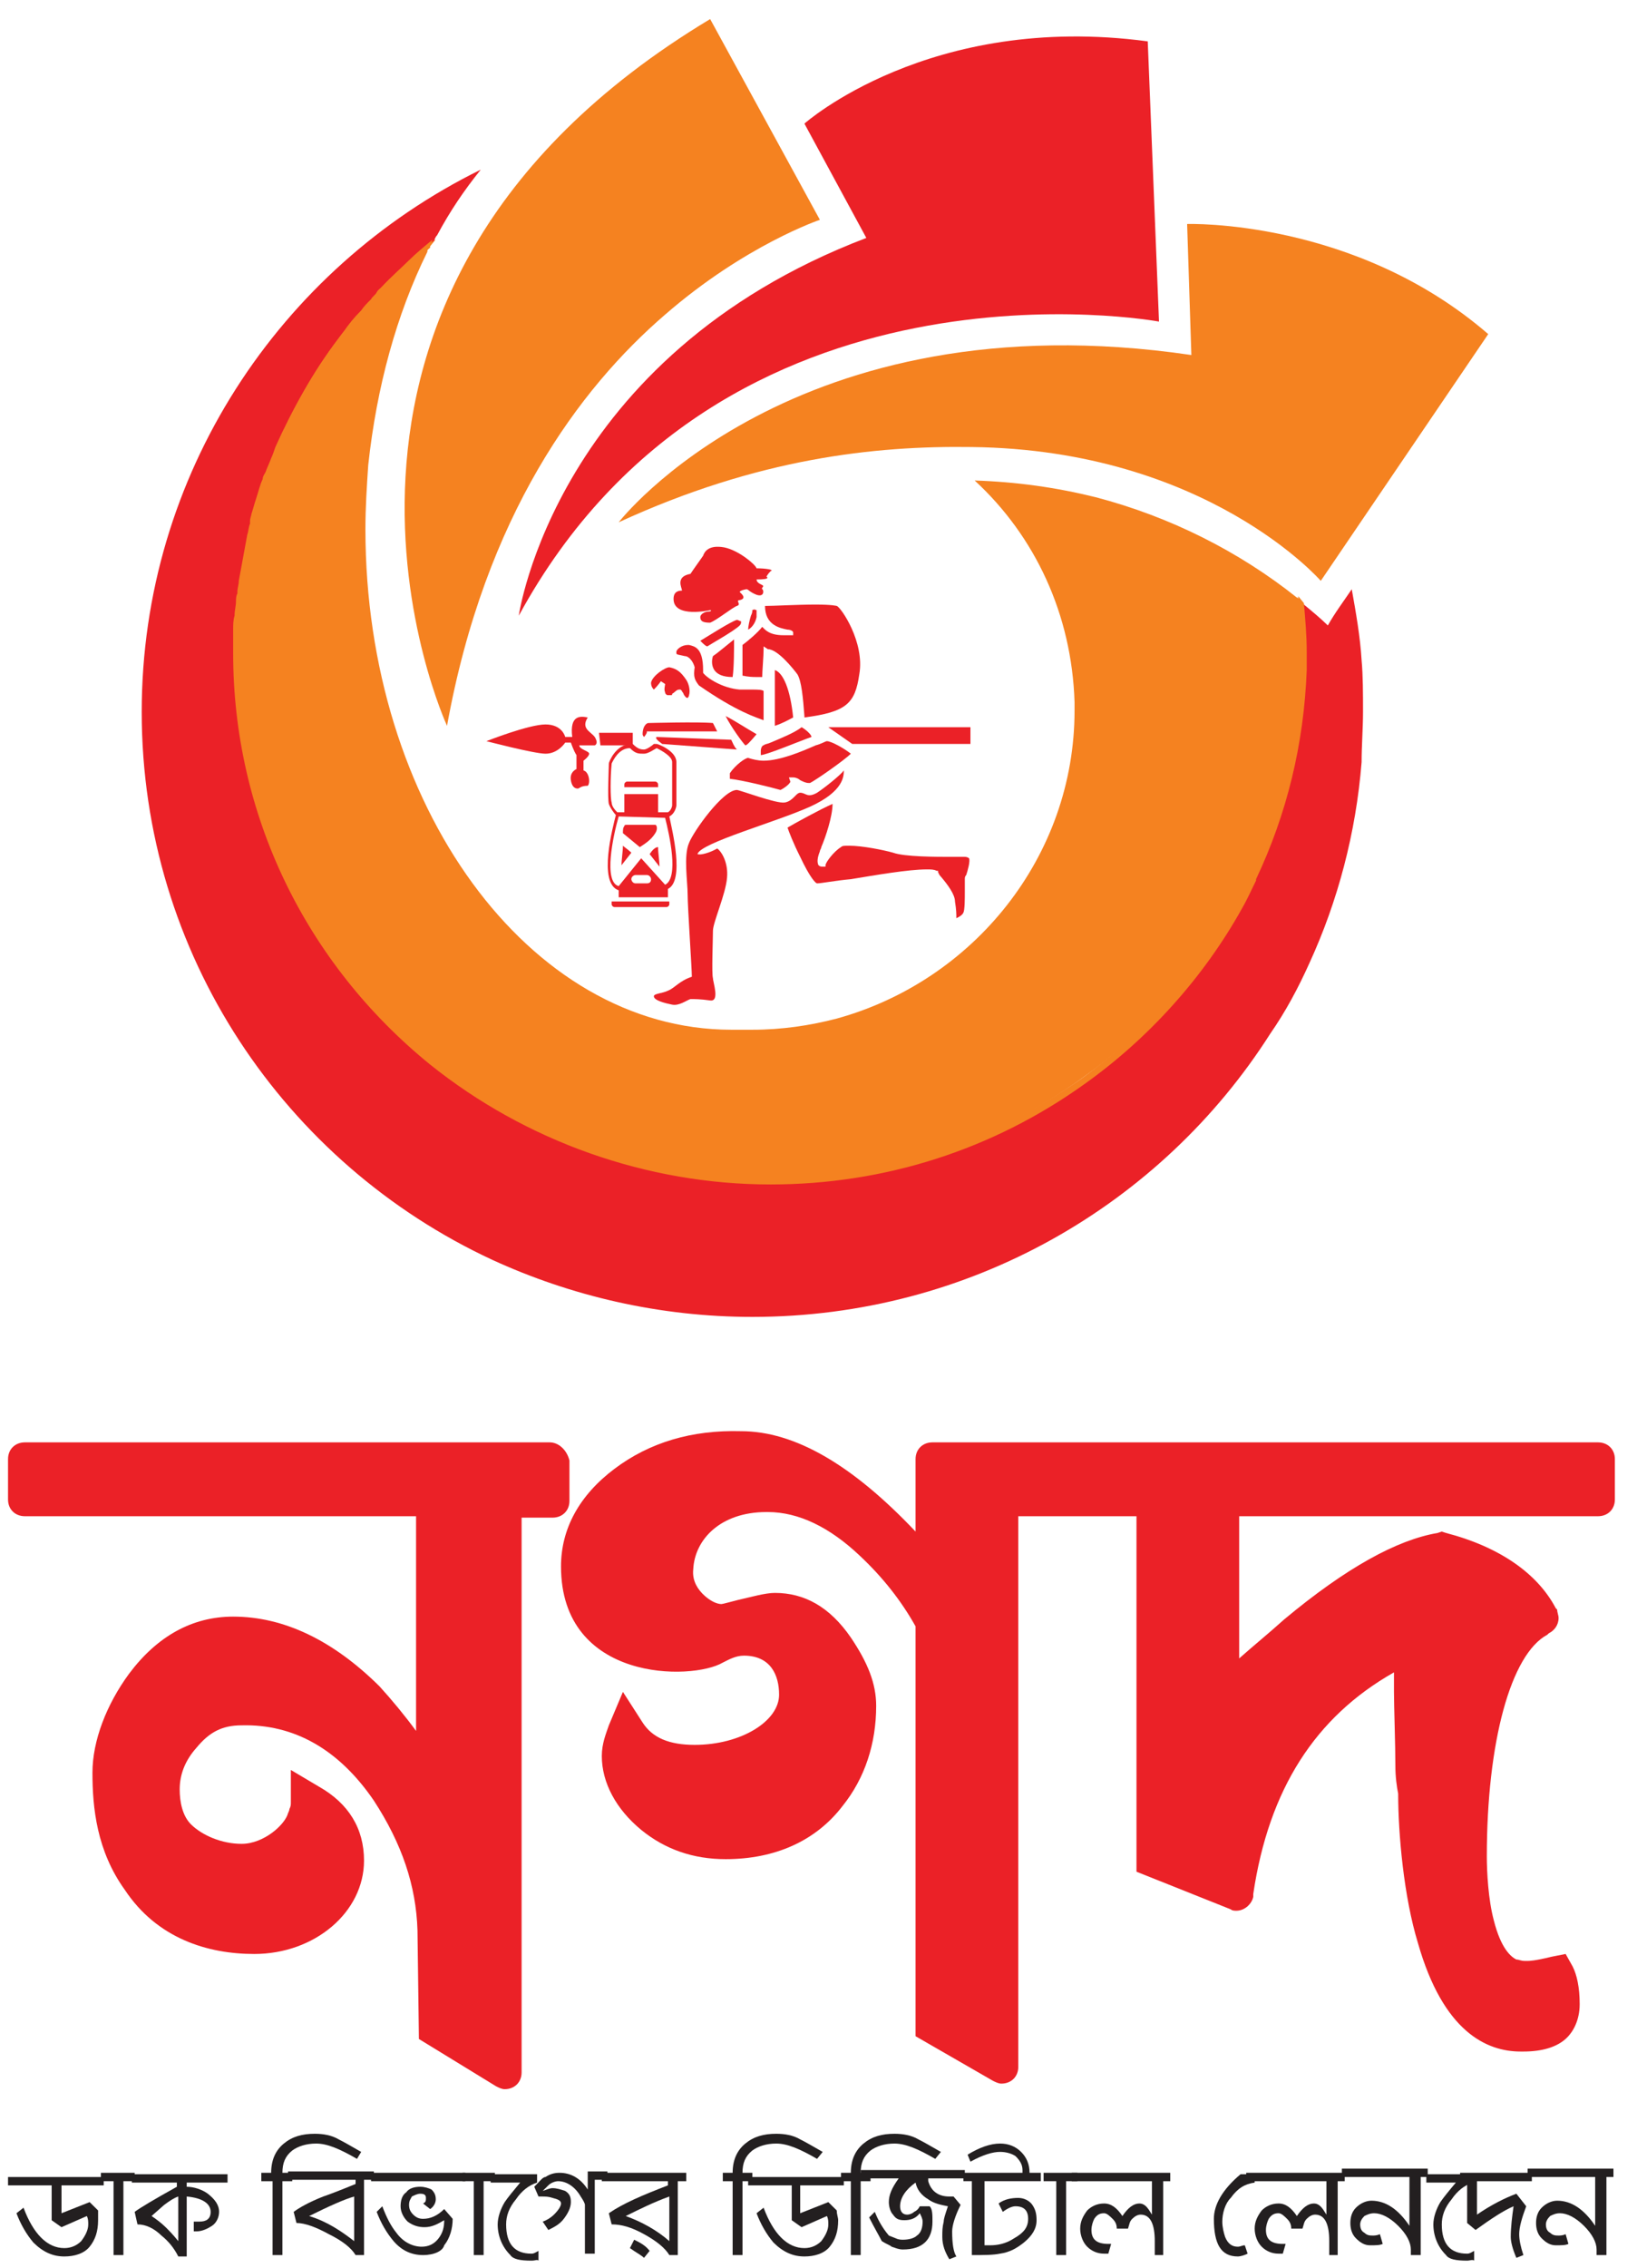<svg width="65" height="90" viewBox="0 0 65 90" fill="none" xmlns="http://www.w3.org/2000/svg">
<g clip-path="url(#clip0_2_6119)">
<path d="M2.442 86.567V87.839L3.559 87.397L3.895 87.728C3.895 87.894 3.895 88.005 3.895 88.116C3.895 88.558 3.783 88.89 3.559 89.167C3.336 89.444 2.945 89.554 2.554 89.554C2.107 89.554 1.716 89.388 1.325 89.001C1.045 88.669 0.822 88.282 0.654 87.839L0.934 87.618C1.325 88.669 1.883 89.222 2.554 89.222C2.833 89.222 3.057 89.112 3.224 88.946C3.392 88.724 3.504 88.503 3.504 88.282C3.504 88.171 3.504 88.06 3.448 87.95L2.442 88.392L2.051 88.116V86.733H0.319V86.401H4.118V86.733H2.442V86.567Z" fill="#231F20"/>
<path d="M4.9 86.567V89.499H4.509V86.567H4.007V86.234H5.347V86.567H4.9Z" fill="#231F20"/>
<path d="M7.414 86.566V86.788C7.694 86.788 8.029 86.898 8.252 87.064C8.532 87.285 8.699 87.507 8.699 87.784C8.699 88.005 8.588 88.226 8.42 88.337C8.252 88.447 8.029 88.558 7.805 88.558C7.805 88.558 7.75 88.558 7.694 88.558V88.171H7.917C8.197 88.171 8.364 88.06 8.364 87.784C8.364 87.451 8.029 87.23 7.414 87.175V89.554H7.079C6.912 89.222 6.688 88.945 6.409 88.724C6.129 88.447 5.794 88.281 5.459 88.281L5.347 87.784C5.571 87.618 6.129 87.285 7.023 86.788V86.622H5.235V86.29H9.035V86.622H7.414V86.566ZM7.079 87.175C6.912 87.23 6.744 87.341 6.52 87.507L6.018 87.949C6.185 88.06 6.409 88.226 6.576 88.392C6.688 88.503 6.856 88.669 7.079 88.945V87.175Z" fill="#231F20"/>
<path d="M14.175 85.681C13.504 85.294 13.001 85.073 12.555 85.073C12.163 85.073 11.828 85.183 11.605 85.349C11.325 85.571 11.214 85.847 11.214 86.234H11.605V86.567H11.214V89.499H10.823V86.567H10.376V86.234H10.767C10.767 85.737 10.934 85.349 11.27 85.073C11.605 84.796 11.996 84.685 12.499 84.685C12.834 84.685 13.169 84.741 13.448 84.907C13.672 85.017 13.951 85.183 14.342 85.405L14.175 85.681Z" fill="#231F20"/>
<path d="M14.454 86.567V89.499H14.119C13.951 89.222 13.616 88.945 13.057 88.669C12.554 88.392 12.107 88.226 11.772 88.226L11.661 87.784C11.884 87.618 12.275 87.396 12.834 87.175C13.001 87.12 13.448 86.954 14.119 86.677V86.511H11.437V86.179H14.845V86.511H14.454V86.567ZM14.063 87.175C13.672 87.286 13.057 87.562 12.275 87.95C13.001 88.171 13.56 88.558 14.063 88.945V87.175Z" fill="#231F20"/>
<path d="M14.733 86.234H18.477V86.567H14.733V86.234ZM16.8 89.499C16.354 89.499 15.962 89.333 15.627 88.945C15.348 88.614 15.124 88.226 14.957 87.784L15.18 87.562C15.348 88.005 15.515 88.337 15.739 88.614C16.018 89.001 16.409 89.167 16.744 89.167C17.024 89.167 17.247 89.056 17.415 88.835C17.583 88.614 17.638 88.392 17.638 88.116C17.359 88.281 17.136 88.392 16.856 88.392C16.633 88.392 16.409 88.337 16.186 88.171C16.018 88.005 15.906 87.784 15.906 87.562C15.906 87.341 15.962 87.12 16.13 87.009C16.242 86.843 16.465 86.788 16.689 86.788C16.856 86.788 17.024 86.843 17.136 86.898C17.247 87.009 17.303 87.12 17.303 87.286C17.303 87.396 17.247 87.562 17.08 87.673L16.8 87.452C16.912 87.396 16.912 87.341 16.912 87.23C16.912 87.12 16.856 87.064 16.689 87.064C16.577 87.064 16.465 87.12 16.354 87.175C16.298 87.286 16.242 87.341 16.242 87.507C16.242 87.673 16.298 87.784 16.409 87.894C16.521 88.005 16.633 88.06 16.8 88.06C17.08 88.06 17.359 87.95 17.638 87.673L17.974 88.06C17.974 88.448 17.862 88.835 17.638 89.111C17.583 89.333 17.247 89.499 16.8 89.499Z" fill="#231F20"/>
<path d="M19.203 86.567V89.499H18.812V86.567H18.365V86.234H19.65V86.567H19.203Z" fill="#231F20"/>
<path d="M21.102 89.72C20.655 89.72 20.376 89.665 20.264 89.499C19.929 89.167 19.761 88.724 19.761 88.281C19.761 88.005 19.873 87.673 20.041 87.396C20.152 87.23 20.376 86.954 20.655 86.622H19.482V86.29H21.326V86.622C20.991 86.732 20.711 86.954 20.488 87.285C20.208 87.618 20.097 87.949 20.097 88.281C20.097 89.056 20.432 89.443 21.102 89.443C21.214 89.443 21.27 89.388 21.382 89.333V89.72C21.326 89.665 21.27 89.72 21.102 89.72Z" fill="#231F20"/>
<path d="M23.616 86.567V89.443H23.225V87.507C23.225 87.452 23.169 87.341 23.058 87.175C22.834 86.788 22.499 86.567 22.164 86.567C22.052 86.567 21.884 86.622 21.773 86.732C21.717 86.788 21.661 86.843 21.549 86.954C21.717 86.898 21.828 86.843 21.94 86.843C22.108 86.843 22.276 86.898 22.443 86.954C22.611 87.064 22.667 87.175 22.667 87.396C22.667 87.618 22.555 87.839 22.387 88.06C22.22 88.282 21.996 88.392 21.773 88.503L21.549 88.171C21.717 88.116 21.884 88.005 21.996 87.894C22.164 87.728 22.276 87.562 22.276 87.452C22.276 87.341 22.164 87.286 21.94 87.23C21.773 87.175 21.661 87.175 21.493 87.175C21.438 87.175 21.382 87.175 21.382 87.175L21.214 86.788C21.438 86.567 21.549 86.4 21.661 86.4C21.828 86.29 21.996 86.234 22.22 86.234C22.667 86.234 23.058 86.456 23.337 86.898V86.179H24.119V86.511H23.616V86.567Z" fill="#231F20"/>
<path d="M26.913 86.567V89.499H26.577C26.41 89.222 26.075 88.945 25.572 88.669C25.069 88.392 24.678 88.281 24.287 88.281L24.175 87.839C24.734 87.452 25.516 87.12 26.522 86.732V86.567H23.896V86.234H27.248V86.567H26.913ZM26.577 87.175C25.963 87.396 25.404 87.673 24.846 87.95C25.46 88.171 26.075 88.503 26.577 88.945V87.175ZM25.572 89.609C25.46 89.499 25.237 89.388 25.013 89.222L25.181 88.89C25.404 89.001 25.628 89.111 25.795 89.333L25.572 89.609Z" fill="#231F20"/>
<path d="M32.443 85.681C31.773 85.294 31.27 85.073 30.823 85.073C30.432 85.073 30.097 85.183 29.873 85.349C29.594 85.571 29.482 85.847 29.482 86.234H29.873V86.567H29.482V89.499H29.091V86.567H28.7V86.234H29.091C29.091 85.737 29.259 85.349 29.594 85.073C29.929 84.796 30.32 84.685 30.823 84.685C31.158 84.685 31.494 84.741 31.773 84.907C31.996 85.017 32.276 85.183 32.667 85.405L32.443 85.681Z" fill="#231F20"/>
<path d="M31.773 86.567V87.839L32.89 87.397L33.225 87.728C33.225 87.894 33.281 88.005 33.281 88.116C33.281 88.558 33.17 88.89 32.946 89.167C32.723 89.444 32.332 89.554 31.941 89.554C31.494 89.554 31.102 89.388 30.711 89.001C30.432 88.669 30.209 88.282 30.041 87.839L30.32 87.618C30.711 88.669 31.27 89.222 31.941 89.222C32.22 89.222 32.443 89.112 32.611 88.946C32.779 88.724 32.89 88.503 32.89 88.282C32.89 88.171 32.89 88.06 32.834 87.95L31.829 88.392L31.438 88.116V86.733H29.706V86.401H33.505V86.733H31.773V86.567Z" fill="#231F20"/>
<path d="M37.136 85.681C36.466 85.294 35.963 85.073 35.516 85.073C35.125 85.073 34.79 85.183 34.566 85.349C34.287 85.571 34.175 85.847 34.175 86.234H34.566V86.567H34.175V89.499H33.784V86.567H33.393V86.234H33.784C33.784 85.737 33.952 85.349 34.287 85.073C34.622 84.796 35.013 84.685 35.516 84.685C35.851 84.685 36.187 84.741 36.466 84.907C36.689 85.017 36.969 85.183 37.36 85.405L37.136 85.681Z" fill="#231F20"/>
<path d="M36.857 86.566C36.969 86.954 37.248 87.175 37.695 87.175C37.751 87.175 37.807 87.175 37.863 87.175L38.142 87.507C37.919 87.95 37.807 88.337 37.807 88.558C37.807 89.056 37.863 89.388 37.974 89.554L37.695 89.665C37.528 89.388 37.416 89.111 37.416 88.779C37.416 88.558 37.416 88.392 37.472 88.171C37.472 88.06 37.528 87.894 37.639 87.562C37.36 87.507 37.081 87.452 36.857 87.286C36.578 87.12 36.41 86.898 36.354 86.622C35.963 86.898 35.74 87.23 35.74 87.562C35.74 87.784 35.852 87.894 36.019 87.894C36.131 87.894 36.243 87.839 36.298 87.784C36.41 87.728 36.466 87.673 36.522 87.562H36.913C37.025 87.673 37.025 87.894 37.025 88.171C37.025 88.89 36.634 89.277 35.852 89.277C35.684 89.277 35.572 89.222 35.404 89.167C35.349 89.111 35.181 89.056 35.013 88.945C34.902 88.724 34.734 88.447 34.511 88.005L34.734 87.784C34.846 88.06 35.013 88.392 35.293 88.724L35.572 88.835C35.684 88.89 35.796 88.89 35.852 88.89C36.075 88.89 36.298 88.835 36.41 88.724C36.578 88.613 36.634 88.392 36.634 88.171C36.634 88.06 36.578 87.95 36.522 87.839C36.354 88.06 36.131 88.115 35.907 88.115C35.684 88.115 35.572 88.06 35.46 87.894C35.349 87.784 35.293 87.562 35.293 87.396C35.293 87.12 35.404 86.843 35.684 86.456H34.175V86.124H38.31V86.456H36.857V86.566Z" fill="#231F20"/>
<path d="M39.092 86.566V89.111H39.315C39.595 89.111 39.93 89.056 40.265 88.835C40.656 88.613 40.824 88.392 40.824 88.06C40.824 87.728 40.656 87.562 40.321 87.562C40.209 87.562 40.042 87.618 39.818 87.784L39.651 87.451C39.874 87.285 40.153 87.23 40.433 87.23C40.656 87.23 40.88 87.341 40.991 87.507C41.103 87.673 41.159 87.839 41.159 88.115C41.159 88.447 40.991 88.724 40.656 89.001C40.377 89.222 40.097 89.388 39.706 89.443C39.427 89.499 39.092 89.499 38.589 89.499V86.566H38.254V86.234H40.6V86.124C40.6 85.902 40.489 85.736 40.321 85.57C40.153 85.46 39.93 85.404 39.706 85.404C39.427 85.404 39.036 85.515 38.533 85.792L38.421 85.515C38.868 85.239 39.315 85.073 39.706 85.073C40.042 85.073 40.321 85.183 40.544 85.404C40.768 85.626 40.88 85.902 40.88 86.234H41.327V86.566H39.092Z" fill="#231F20"/>
<path d="M42.332 86.567V89.499H41.941V86.567H41.438V86.234H42.779V86.567H42.332Z" fill="#231F20"/>
<path d="M46.187 86.567V89.499H45.852C45.852 89.443 45.852 89.333 45.852 89.222C45.852 89.111 45.852 89.001 45.852 88.945C45.852 88.281 45.684 87.894 45.293 87.894C45.181 87.894 45.07 87.95 44.958 88.06C44.846 88.171 44.846 88.281 44.79 88.448H44.343C44.343 88.281 44.288 88.171 44.176 88.06C44.064 87.95 43.952 87.839 43.841 87.839C43.673 87.839 43.561 87.894 43.45 88.06C43.394 88.171 43.338 88.337 43.338 88.503C43.338 88.89 43.561 89.056 44.008 89.056C44.064 89.056 44.12 89.056 44.12 89.056L44.008 89.443C43.952 89.443 43.897 89.443 43.841 89.443C43.561 89.443 43.338 89.333 43.17 89.167C43.003 89.001 42.891 88.724 42.891 88.448C42.891 88.171 43.003 87.95 43.17 87.728C43.338 87.562 43.561 87.452 43.841 87.452C44.12 87.452 44.343 87.618 44.567 87.95C44.79 87.618 45.014 87.452 45.237 87.452C45.461 87.452 45.573 87.618 45.74 87.894V86.567H42.556V86.234H46.467V86.567H46.187Z" fill="#231F20"/>
<path d="M48.534 88.171C48.534 88.392 48.59 88.613 48.645 88.779C48.757 89.056 48.925 89.167 49.148 89.167C49.26 89.167 49.316 89.111 49.428 89.111L49.539 89.443C49.428 89.499 49.26 89.554 49.148 89.554C48.478 89.554 48.199 89.056 48.199 88.06C48.199 87.507 48.534 86.898 49.26 86.29H49.819V86.622C49.428 86.677 49.148 86.843 48.869 87.23C48.645 87.451 48.534 87.839 48.534 88.171Z" fill="#231F20"/>
<path d="M53.115 86.567V89.499H52.78C52.78 89.443 52.78 89.333 52.78 89.222C52.78 89.111 52.78 89.001 52.78 88.945C52.78 88.281 52.612 87.894 52.221 87.894C52.109 87.894 51.998 87.95 51.886 88.06C51.774 88.171 51.774 88.281 51.718 88.448H51.271C51.271 88.281 51.215 88.171 51.104 88.06C50.992 87.95 50.88 87.839 50.769 87.839C50.601 87.839 50.489 87.894 50.377 88.06C50.322 88.171 50.266 88.337 50.266 88.503C50.266 88.89 50.489 89.056 50.936 89.056C50.992 89.056 51.048 89.056 51.048 89.056L50.936 89.443C50.88 89.443 50.824 89.443 50.769 89.443C50.489 89.443 50.266 89.333 50.098 89.167C49.931 89.001 49.819 88.724 49.819 88.448C49.819 88.171 49.931 87.95 50.098 87.728C50.266 87.562 50.489 87.452 50.769 87.452C51.048 87.452 51.271 87.618 51.495 87.95C51.718 87.618 51.942 87.452 52.165 87.452C52.389 87.452 52.5 87.618 52.668 87.894V86.567H49.483V86.234H53.394V86.567H53.115Z" fill="#231F20"/>
<path d="M56.411 86.566V89.499H56.02V89.277C56.02 89.001 55.852 88.669 55.517 88.337C55.182 88.005 54.847 87.839 54.567 87.839C54.4 87.839 54.288 87.894 54.176 87.949C54.065 88.06 54.009 88.171 54.009 88.281C54.009 88.447 54.065 88.558 54.176 88.613C54.288 88.724 54.4 88.724 54.512 88.724C54.567 88.724 54.679 88.724 54.791 88.669L54.903 89.056C54.791 89.111 54.623 89.111 54.4 89.111C54.176 89.111 54.009 89.001 53.841 88.835C53.674 88.669 53.618 88.447 53.618 88.226C53.618 88.005 53.674 87.784 53.841 87.618C54.009 87.451 54.232 87.341 54.456 87.341C55.014 87.341 55.517 87.673 55.964 88.337V86.4H53.282V86.068H56.691V86.4H56.411V86.566Z" fill="#231F20"/>
<path d="M58.255 89.72C57.808 89.72 57.528 89.665 57.417 89.499C57.081 89.167 56.914 88.724 56.914 88.281C56.914 88.005 57.026 87.673 57.193 87.396C57.305 87.23 57.528 86.954 57.808 86.622H56.635V86.29H58.478V86.622C58.143 86.732 57.864 86.954 57.64 87.285C57.361 87.618 57.249 87.949 57.249 88.281C57.249 89.056 57.584 89.443 58.255 89.443C58.366 89.443 58.422 89.388 58.534 89.333V89.72C58.478 89.665 58.366 89.72 58.255 89.72Z" fill="#231F20"/>
<path d="M58.646 86.567V87.894C59.205 87.507 59.763 87.23 60.21 87.064L60.601 87.562C60.434 88.005 60.322 88.392 60.322 88.669C60.322 88.89 60.378 89.167 60.489 89.499L60.21 89.609C60.043 89.222 59.987 88.945 59.987 88.779C59.987 88.392 60.043 87.95 60.099 87.562C59.707 87.728 59.205 88.06 58.59 88.503L58.255 88.226V86.567H57.975V86.234H60.825V86.567H58.646Z" fill="#231F20"/>
<path d="M63.786 86.566V89.499H63.395V89.277C63.395 89.001 63.227 88.669 62.892 88.337C62.557 88.005 62.222 87.839 61.942 87.839C61.775 87.839 61.663 87.894 61.551 87.949C61.439 88.06 61.383 88.171 61.383 88.281C61.383 88.447 61.439 88.558 61.551 88.613C61.663 88.724 61.775 88.724 61.886 88.724C61.942 88.724 62.054 88.724 62.166 88.669L62.277 89.056C62.166 89.111 61.998 89.111 61.775 89.111C61.551 89.111 61.383 89.001 61.216 88.835C61.048 88.669 60.992 88.447 60.992 88.226C60.992 88.005 61.048 87.784 61.216 87.618C61.383 87.451 61.607 87.341 61.831 87.341C62.389 87.341 62.892 87.673 63.339 88.337V86.4H60.657V86.068H64.065V86.4H63.786V86.566Z" fill="#231F20"/>
<path d="M21.828 57.244H0.99C0.598 57.244 0.319 57.521 0.319 57.908V59.513C0.319 59.9 0.598 60.176 0.99 60.176H16.521V68.697C16.074 68.088 15.571 67.479 15.068 66.926C13.225 65.1 11.269 64.16 9.258 64.16C7.638 64.16 6.241 64.934 5.124 66.428C4.23 67.645 3.671 69.084 3.671 70.356C3.671 71.739 3.839 73.454 4.956 75.004C6.241 76.94 8.252 77.549 10.096 77.549C12.498 77.549 14.454 75.889 14.454 73.842C14.454 72.569 13.839 71.573 12.666 70.909L11.549 70.246V71.518C11.549 71.629 11.549 71.684 11.493 71.795C11.493 71.85 11.437 71.961 11.437 71.961C11.325 72.403 10.487 73.178 9.593 73.178C8.811 73.178 8.029 72.846 7.582 72.403C7.247 72.071 7.135 71.518 7.135 71.02C7.135 70.412 7.359 69.858 7.805 69.36C8.308 68.752 8.811 68.475 9.593 68.475C11.66 68.42 13.448 69.416 14.845 71.463C15.962 73.178 16.521 74.838 16.577 76.608L16.633 80.923L19.706 82.805C19.817 82.86 19.929 82.915 20.041 82.915C20.432 82.915 20.711 82.638 20.711 82.251V60.232H21.94C22.331 60.232 22.611 59.955 22.611 59.568V57.963C22.499 57.521 22.164 57.244 21.828 57.244Z" fill="#EB2127"/>
<path d="M63.451 57.244H44.902H42.388H37.025C36.634 57.244 36.354 57.521 36.354 57.908V60.785C33.84 58.129 31.55 56.801 29.427 56.801C27.471 56.746 25.795 57.244 24.398 58.295C23.002 59.346 22.276 60.674 22.276 62.168C22.276 66.76 27.471 66.705 28.7 65.985C28.924 65.875 29.203 65.709 29.538 65.709C30.6 65.709 30.935 66.483 30.935 67.258C30.935 68.309 29.427 69.25 27.583 69.25C26.577 69.25 25.907 68.973 25.516 68.364L24.734 67.147L24.175 68.475C24.063 68.807 23.896 69.194 23.896 69.692C23.896 70.743 24.454 71.795 25.46 72.624C26.41 73.399 27.527 73.786 28.812 73.786C30.767 73.786 32.388 73.067 33.449 71.684C34.343 70.577 34.79 69.194 34.79 67.701C34.79 66.815 34.455 65.985 33.784 64.99C32.946 63.772 31.941 63.219 30.767 63.219C30.376 63.219 29.818 63.385 29.315 63.496C29.091 63.551 28.7 63.662 28.645 63.662C28.477 63.662 28.198 63.551 27.918 63.275C27.751 63.108 27.471 62.776 27.527 62.279C27.583 61.117 28.589 60.01 30.432 60.01H30.488C31.717 60.01 32.946 60.619 34.12 61.725C35.069 62.611 35.796 63.551 36.354 64.547V80.813L39.427 82.583C39.539 82.638 39.651 82.694 39.762 82.694C40.153 82.694 40.433 82.417 40.433 82.03V60.176H42.332H44.846H45.126V74.284L48.869 75.778C48.925 75.833 49.036 75.833 49.092 75.833C49.428 75.833 49.707 75.557 49.763 75.28V75.169C50.377 71.02 52.221 68.143 55.35 66.373C55.35 66.594 55.35 66.871 55.35 67.147C55.35 67.701 55.406 69.25 55.406 70.079C55.406 70.522 55.461 70.909 55.517 71.186C55.517 72.79 55.741 75.28 56.299 77.106C57.305 80.647 59.037 81.421 60.378 81.421C60.434 81.421 60.434 81.421 60.49 81.421C61.216 81.421 61.83 81.255 62.221 80.868C62.445 80.647 62.724 80.204 62.724 79.54C62.724 78.876 62.613 78.378 62.445 78.046L62.166 77.548L61.607 77.659C60.937 77.825 60.713 77.825 60.657 77.825H60.545C60.378 77.825 60.322 77.77 60.21 77.77C59.987 77.659 59.596 77.327 59.316 76.221C59.093 75.391 59.037 74.284 59.037 73.676C59.037 69.139 59.987 65.653 61.439 64.879L61.495 64.824C61.719 64.713 61.886 64.492 61.886 64.215C61.886 64.104 61.83 63.994 61.83 63.883L61.775 63.828C61.048 62.445 59.54 61.393 57.417 60.84L57.249 60.785L57.082 60.84C55.461 61.117 53.45 62.223 50.992 64.27C50.377 64.824 49.763 65.322 49.204 65.819V60.176H63.451C63.842 60.176 64.121 59.9 64.121 59.512V57.908C64.121 57.521 63.842 57.244 63.451 57.244Z" fill="#EB2127"/>
<path d="M54.121 28.253C54.121 28.917 54.065 29.581 54.065 30.245C53.841 33.067 53.115 35.778 51.998 38.212C51.551 39.208 51.048 40.148 50.433 41.033C46.131 47.783 38.533 52.265 29.874 52.265C26.186 52.265 22.667 51.435 19.538 49.996C11.325 46.179 5.627 37.88 5.627 28.253C5.627 18.848 11.102 10.66 19.091 6.732C18.421 7.562 17.862 8.392 17.359 9.332C17.303 9.387 17.247 9.498 17.247 9.553C16.912 9.83 16.633 10.107 16.298 10.383C15.906 10.715 15.571 11.102 15.236 11.434C15.18 11.49 15.069 11.6 15.013 11.711C14.957 11.822 14.845 11.877 14.789 11.988C14.677 12.154 14.51 12.264 14.398 12.43C14.175 12.707 13.895 13.039 13.672 13.316C12.666 14.643 11.828 16.082 11.158 17.576C11.102 17.742 11.046 17.852 10.99 18.018C10.934 18.184 10.822 18.35 10.767 18.571C10.711 18.682 10.711 18.737 10.655 18.848C10.543 19.125 10.487 19.401 10.376 19.678C10.32 19.844 10.264 20.065 10.208 20.231C10.152 20.342 10.152 20.453 10.152 20.508C10.096 20.674 10.04 20.895 9.984 21.061C9.817 21.67 9.705 22.278 9.649 22.887C9.649 23.053 9.593 23.219 9.593 23.385C9.593 23.495 9.537 23.606 9.537 23.772C9.537 23.938 9.482 24.159 9.482 24.325V24.381C9.482 24.547 9.482 24.768 9.426 24.934C9.426 25.266 9.426 25.542 9.426 25.874C9.426 32.403 12.443 38.267 17.192 42.14C20.823 45.128 25.516 46.898 30.6 46.898C35.237 46.898 39.483 45.404 43.003 42.915C45.573 41.089 47.696 38.71 49.204 35.999C49.428 35.667 49.595 35.28 49.763 34.892C49.763 34.892 49.763 34.892 49.763 34.837C50.992 32.292 51.662 29.526 51.774 26.594C51.774 26.372 51.774 26.151 51.774 25.93C51.774 25.266 51.718 24.547 51.662 23.883C51.718 23.938 51.718 23.938 51.774 23.993C52.109 24.27 52.444 24.547 52.724 24.823C53.003 24.325 53.338 23.883 53.674 23.385C53.841 24.325 54.009 25.266 54.065 26.206C54.121 26.815 54.121 27.534 54.121 28.253Z" fill="#EB2127"/>
<path d="M51.718 25.819C51.718 26.041 51.718 26.262 51.718 26.483C51.718 30.743 49.93 34.339 49.707 34.727C49.707 34.727 49.707 34.727 49.707 34.782C49.539 35.169 49.316 35.501 49.148 35.889C47.64 38.655 45.517 40.978 42.947 42.804C39.483 45.294 35.181 46.788 30.544 46.788C25.46 46.788 20.767 45.017 17.136 42.03C12.387 38.157 9.37 32.348 9.37 25.764C9.37 25.432 9.37 25.155 9.37 24.823C9.37 24.657 9.37 24.436 9.426 24.27V24.215C9.426 24.049 9.482 23.828 9.482 23.662C9.482 23.551 9.482 23.44 9.537 23.274C9.537 23.108 9.593 22.942 9.593 22.776C9.705 22.168 9.817 21.559 9.929 20.951C9.984 20.785 10.04 20.563 10.096 20.397C10.096 20.287 10.152 20.176 10.152 20.121C10.208 19.955 10.264 19.733 10.32 19.567C10.431 19.291 10.487 19.014 10.599 18.738C10.655 18.627 10.655 18.572 10.711 18.461C10.767 18.295 10.822 18.074 10.934 17.908C10.99 17.742 11.046 17.631 11.102 17.465C11.772 15.916 12.61 14.478 13.616 13.205C13.839 12.873 14.063 12.597 14.342 12.32C14.454 12.154 14.566 12.043 14.733 11.877C14.789 11.767 14.901 11.711 14.957 11.601C15.013 11.49 15.124 11.435 15.18 11.379C15.515 10.992 15.906 10.66 16.242 10.328C16.521 10.052 16.856 9.775 17.192 9.498C17.136 9.554 17.136 9.664 17.08 9.72C17.024 9.83 16.968 9.886 16.968 9.996C15.739 12.486 14.957 15.363 14.621 18.461C14.566 19.291 14.51 20.121 14.51 21.006C14.51 31.96 20.991 40.868 29.036 40.868C29.091 40.868 29.091 40.868 29.147 40.868C29.371 40.868 29.65 40.868 29.874 40.868C31.047 40.868 32.164 40.702 33.226 40.425C38.645 38.931 42.667 34.007 42.667 28.198C42.667 28.088 42.667 27.977 42.667 27.866C42.556 24.381 41.103 21.283 38.701 19.07C40.377 19.125 41.941 19.346 43.505 19.733C46.467 20.508 49.204 21.891 51.495 23.717C51.551 23.717 51.551 23.772 51.606 23.828C51.718 24.491 51.718 25.155 51.718 25.819Z" fill="#F58220"/>
<path d="M46.02 12.763C46.02 12.763 28.7 9.554 20.599 24.436C20.599 24.436 22.052 14.146 34.399 9.443L31.941 4.906C31.941 4.906 36.913 0.48 45.573 1.642L46.02 12.763Z" fill="#EB2127"/>
<path d="M24.566 20.729C24.566 20.729 31.494 11.767 47.305 14.09L47.137 8.89C47.137 8.89 53.785 8.668 59.093 13.26L52.444 23.053C52.444 23.053 47.919 17.852 38.589 17.742C34.734 17.686 30.097 18.184 24.566 20.729Z" fill="#F58220"/>
<path d="M17.75 28.807C17.75 28.807 9.873 11.767 28.198 0.757L32.555 8.724C32.555 8.724 29.594 9.72 26.41 12.486C23.002 15.418 19.259 20.453 17.75 28.807Z" fill="#F58220"/>
<path d="M51.774 23.938C51.83 24.602 51.886 25.211 51.886 25.875C51.886 26.096 51.886 26.317 51.886 26.538V26.594C51.774 29.526 51.104 32.292 49.874 34.893C49.874 34.893 49.874 34.893 49.874 34.948C49.707 35.28 49.539 35.667 49.316 36.054C47.807 38.765 45.629 41.2 43.059 43.026C39.427 45.626 35.125 47.009 30.6 47.009C25.683 47.009 20.879 45.294 17.08 42.251C12.107 38.212 9.258 32.292 9.258 25.93C9.258 25.653 9.258 25.377 9.258 24.989C9.258 24.823 9.258 24.602 9.314 24.436C9.314 24.215 9.37 24.049 9.37 23.883C9.37 23.772 9.37 23.662 9.426 23.551V23.496C9.426 23.33 9.482 23.219 9.482 23.053C9.593 22.444 9.705 21.836 9.817 21.227C9.873 21.061 9.873 20.895 9.928 20.785V20.674C9.928 20.563 9.984 20.453 9.984 20.397C10.04 20.231 10.096 20.01 10.152 19.844C10.264 19.512 10.32 19.236 10.431 19.014C10.431 18.904 10.487 18.848 10.543 18.738C10.599 18.572 10.711 18.35 10.767 18.184C10.822 18.074 10.878 17.908 10.934 17.742C11.604 16.248 12.443 14.754 13.448 13.426C13.672 13.094 13.951 12.818 14.175 12.541C14.286 12.431 14.398 12.265 14.566 12.099C14.621 12.043 14.733 11.933 14.789 11.822C14.845 11.767 14.957 11.656 15.012 11.545C15.348 11.158 15.739 10.826 16.13 10.494C16.409 10.217 16.744 9.941 17.08 9.664L17.303 9.498L17.08 9.775V9.83C16.8 10.052 16.577 10.273 16.353 10.494C15.962 10.826 15.627 11.213 15.292 11.545C15.18 11.656 15.124 11.711 15.068 11.767C14.957 11.877 14.901 11.933 14.845 12.043C14.677 12.209 14.566 12.32 14.454 12.486C14.23 12.762 14.007 13.039 13.727 13.371C12.722 14.699 11.884 16.137 11.213 17.631C11.158 17.797 11.102 17.963 11.046 18.074C10.99 18.24 10.934 18.406 10.822 18.627C10.767 18.738 10.767 18.793 10.711 18.904C10.599 19.18 10.543 19.457 10.431 19.733C10.375 19.899 10.32 20.121 10.264 20.287C10.208 20.397 10.208 20.508 10.208 20.563V20.674C10.152 20.84 10.152 20.951 10.096 21.117C9.928 21.725 9.817 22.334 9.761 22.942C9.761 23.108 9.705 23.219 9.705 23.385V23.44C9.705 23.551 9.705 23.662 9.649 23.772C9.649 23.938 9.593 24.104 9.593 24.326H9.482H9.593C9.593 24.326 9.593 24.326 9.593 24.381C9.593 24.547 9.593 24.768 9.537 24.934C9.537 25.266 9.537 25.598 9.537 25.875C9.537 32.182 12.331 38.046 17.247 42.03C20.99 45.072 25.739 46.732 30.6 46.732C35.069 46.732 39.315 45.349 42.947 42.804C45.461 40.978 47.584 38.599 49.092 35.889C49.316 35.501 49.483 35.169 49.651 34.782V34.727C50.88 32.126 51.55 29.36 51.662 26.483V26.428C51.662 26.207 51.662 25.985 51.662 25.764C51.662 25.1 51.606 24.436 51.55 23.772V23.662L51.774 23.938Z" fill="#F58220"/>
<path d="M24.734 33.067L25.404 33.62C25.572 33.51 25.851 33.344 26.019 33.067C26.13 32.901 26.075 32.735 26.019 32.735H24.901C24.845 32.735 24.79 32.735 24.79 32.79C24.734 32.846 24.734 32.956 24.734 33.067Z" fill="#EB2127"/>
<path d="M25.795 33.897L26.186 34.395C26.186 34.173 26.13 33.841 26.13 33.62C26.019 33.62 25.907 33.731 25.795 33.897Z" fill="#EB2127"/>
<path d="M24.734 33.565C24.734 33.786 24.678 34.118 24.678 34.34L25.069 33.842C24.957 33.731 24.79 33.62 24.734 33.565Z" fill="#EB2127"/>
<path d="M29.259 24.602C29.203 24.602 29.203 24.602 29.259 24.602C29.035 24.657 28.086 25.266 27.806 25.432C27.806 25.432 27.806 25.432 27.862 25.487C27.918 25.543 28.03 25.653 28.086 25.653C28.253 25.543 29.147 25.045 29.371 24.823C29.427 24.768 29.427 24.713 29.427 24.657C29.371 24.657 29.315 24.602 29.259 24.602Z" fill="#EB2127"/>
<path d="M29.873 24.215C29.873 24.27 29.873 24.325 29.817 24.436C29.762 24.602 29.706 24.879 29.706 24.989C29.817 24.934 29.985 24.768 30.041 24.491C30.041 24.381 30.041 24.27 30.041 24.215C29.985 24.215 29.985 24.159 29.873 24.215C29.929 24.159 29.873 24.215 29.873 24.215Z" fill="#EB2127"/>
<path d="M30.488 25.764C30.879 25.764 31.494 26.538 31.661 26.76C31.829 27.036 31.885 27.7 31.941 28.42V28.475C33.617 28.254 33.952 27.922 34.12 26.76C34.343 25.487 33.393 24.104 33.226 24.049C33.226 24.049 33.058 23.994 32.388 23.994C31.661 23.994 30.712 24.049 30.376 24.049C30.376 24.823 30.991 24.934 31.27 24.989C31.382 24.989 31.494 25.045 31.494 25.1V25.211H31.382C31.27 25.211 31.214 25.211 31.103 25.211C30.544 25.211 30.376 24.989 30.265 24.879C30.097 25.1 29.706 25.432 29.482 25.598C29.482 25.819 29.482 26.538 29.482 26.815C29.538 26.815 29.65 26.87 30.041 26.87C30.153 26.87 30.209 26.87 30.265 26.87C30.265 26.649 30.32 26.041 30.32 25.764V25.653L30.488 25.764Z" fill="#EB2127"/>
<path d="M28.309 26.04C28.253 26.206 28.253 26.428 28.365 26.594C28.477 26.76 28.7 26.87 29.091 26.87C29.147 26.483 29.147 25.764 29.147 25.377C28.868 25.598 28.477 25.93 28.309 26.04Z" fill="#EB2127"/>
<path d="M27.751 27.202C29.259 28.253 30.041 28.475 30.32 28.585V27.424C30.265 27.368 30.041 27.368 29.874 27.368C29.706 27.368 29.538 27.368 29.371 27.368C28.7 27.313 28.086 26.926 27.918 26.704V26.649V26.594C27.918 25.708 27.583 25.653 27.36 25.598H27.304C27.08 25.598 26.857 25.764 26.857 25.874C26.857 25.93 26.857 25.93 26.857 25.93C26.857 25.985 26.968 25.985 27.192 26.04C27.36 26.04 27.527 26.262 27.583 26.483C27.527 26.87 27.583 26.981 27.751 27.202Z" fill="#EB2127"/>
<path d="M26.968 27.368C26.968 27.368 27.024 27.368 26.968 27.368H27.024L27.08 27.424C27.08 27.479 27.136 27.479 27.136 27.534C27.192 27.645 27.248 27.7 27.303 27.7C27.303 27.7 27.359 27.645 27.359 27.59C27.415 27.424 27.359 27.147 27.248 26.981C27.024 26.649 26.857 26.538 26.577 26.483C26.41 26.483 25.907 26.815 25.851 27.092C25.851 27.147 25.851 27.258 25.963 27.368C26.13 27.202 26.242 27.036 26.242 27.036L26.41 27.147C26.41 27.202 26.354 27.368 26.41 27.479C26.41 27.534 26.465 27.59 26.521 27.59C26.577 27.59 26.577 27.59 26.633 27.59C26.689 27.59 26.689 27.59 26.689 27.534C26.801 27.479 26.857 27.368 26.968 27.368Z" fill="#EB2127"/>
<path d="M30.767 26.594V28.807C31.103 28.696 31.382 28.53 31.494 28.475C31.382 27.368 31.103 26.704 30.767 26.594Z" fill="#EB2127"/>
<path d="M28.812 28.419C29.035 28.862 29.482 29.471 29.594 29.581C29.65 29.581 29.762 29.471 30.041 29.139C29.65 28.917 29.147 28.585 28.812 28.419Z" fill="#EB2127"/>
<path d="M31.829 28.862C31.55 29.083 30.991 29.305 30.6 29.471C30.488 29.526 30.376 29.526 30.32 29.581C30.265 29.581 30.209 29.692 30.209 29.802C30.209 29.858 30.209 29.913 30.209 29.968C30.432 29.968 31.885 29.36 32.22 29.249C32.22 29.139 31.941 28.917 31.829 28.862Z" fill="#EB2127"/>
<path d="M37.919 35.778C37.974 36.11 37.974 36.276 37.974 36.442C38.086 36.386 38.198 36.331 38.254 36.22C38.31 36.11 38.31 35.667 38.31 35.391C38.31 35.114 38.31 35.003 38.31 34.893C38.31 34.837 38.31 34.782 38.366 34.727C38.421 34.561 38.533 34.173 38.477 34.063C38.477 34.063 38.421 34.007 38.31 34.007C38.142 34.007 37.974 34.007 37.751 34.007C37.192 34.007 35.907 34.007 35.46 33.841C35.069 33.731 34.231 33.565 33.728 33.565C33.505 33.565 33.449 33.565 33.393 33.62C33.114 33.786 32.779 34.229 32.779 34.339V34.395H32.723H32.667C32.611 34.395 32.555 34.395 32.499 34.339C32.444 34.229 32.444 34.063 32.555 33.786C32.555 33.731 32.611 33.675 32.611 33.62C32.779 33.233 33.058 32.403 33.058 31.905C32.555 32.126 31.55 32.68 31.27 32.846C31.326 33.011 31.494 33.454 31.773 34.007C32.164 34.837 32.388 35.059 32.444 35.059C32.611 35.059 33.17 34.948 33.784 34.893C34.79 34.727 36.075 34.505 36.801 34.505C36.969 34.505 37.081 34.505 37.192 34.561H37.248V34.616L37.304 34.727C37.639 35.114 37.919 35.501 37.919 35.778Z" fill="#EB2127"/>
<path d="M25.739 28.696C25.683 28.696 25.516 28.807 25.516 29.139C25.516 29.194 25.572 29.249 25.572 29.249C25.572 29.249 25.628 29.194 25.683 29.083V29.028H25.739H28.477C28.421 28.917 28.365 28.807 28.309 28.696C27.75 28.641 25.739 28.696 25.739 28.696Z" fill="#EB2127"/>
<path d="M28.197 24.215C28.197 24.215 26.745 24.547 26.745 23.772C26.745 23.496 26.912 23.44 27.08 23.44C27.08 23.33 26.801 22.887 27.415 22.776C27.639 22.445 27.806 22.223 27.918 22.057C27.974 21.891 28.142 21.615 28.756 21.725C29.315 21.836 29.985 22.389 30.041 22.555C30.376 22.555 30.767 22.61 30.6 22.666C30.488 22.776 30.432 22.887 30.432 22.887C30.432 22.887 30.655 22.998 30.041 22.998C30.041 23.108 30.153 23.164 30.265 23.219C30.376 23.274 30.209 23.33 30.265 23.385C30.32 23.385 30.376 23.717 30.041 23.606C29.762 23.496 29.706 23.385 29.65 23.385C29.594 23.385 29.371 23.44 29.371 23.496C29.426 23.551 29.706 23.772 29.315 23.828C29.259 23.883 29.426 23.994 29.259 24.049C29.091 24.104 28.477 24.602 28.197 24.713C27.918 24.713 27.806 24.657 27.806 24.491C27.806 24.381 27.974 24.27 28.142 24.27C28.253 24.27 28.253 24.215 28.197 24.215Z" fill="#EB2127"/>
<path d="M25.125 29.581H23.84L23.784 29.084H25.125V29.581Z" fill="#EB2127"/>
<path d="M33.84 29.526H38.533V28.862H32.89L33.84 29.526Z" fill="#EB2127"/>
<path d="M28.98 30.909C29.482 30.964 30.6 31.241 30.991 31.352C31.214 31.241 31.382 31.075 31.382 31.02L31.326 30.854H31.494C31.605 30.854 31.717 30.909 31.773 30.964C31.885 31.02 31.997 31.075 32.108 31.075C32.164 31.075 32.164 31.075 32.164 31.075C32.388 30.964 33.505 30.19 33.784 29.913C33.505 29.692 33.002 29.415 32.834 29.415C32.779 29.415 32.611 29.526 32.388 29.581C31.885 29.803 30.991 30.19 30.32 30.19C30.097 30.19 29.873 30.134 29.706 30.079C29.594 30.079 29.203 30.356 28.98 30.688C28.98 30.798 28.98 30.909 28.98 30.909Z" fill="#EB2127"/>
<path d="M29.259 31.352C29.371 31.352 30.823 31.905 31.159 31.85C31.494 31.794 31.605 31.462 31.773 31.462C31.997 31.462 32.052 31.684 32.444 31.462C32.779 31.241 33.393 30.743 33.505 30.577C33.505 30.798 33.505 31.407 32.164 32.016C30.823 32.624 27.806 33.454 27.695 33.897C27.806 33.952 28.198 33.841 28.477 33.675C28.645 33.786 28.924 34.229 28.868 34.837C28.812 35.501 28.309 36.608 28.309 36.94C28.309 37.272 28.253 38.655 28.309 38.821C28.309 38.987 28.589 39.761 28.198 39.706C27.806 39.651 27.583 39.651 27.415 39.651C27.248 39.706 26.968 39.927 26.689 39.872C26.41 39.816 25.963 39.706 25.963 39.54C25.963 39.429 26.298 39.429 26.521 39.319C26.801 39.208 26.968 38.931 27.471 38.765C27.471 38.433 27.304 35.999 27.304 35.501C27.304 35.003 27.136 33.952 27.36 33.454C27.527 33.011 28.7 31.352 29.259 31.352Z" fill="#EB2127"/>
<path d="M29.035 29.36C29.091 29.471 29.147 29.637 29.259 29.747L26.298 29.526C26.298 29.526 25.963 29.305 26.074 29.249L29.035 29.36Z" fill="#EB2127"/>
<path d="M23.002 29.581H23.616C23.616 29.581 23.784 29.526 23.616 29.249C23.449 29.028 23.058 28.917 23.337 28.475C23.058 28.419 22.611 28.364 22.722 29.249H22.443C22.443 29.249 22.331 28.752 21.661 28.752C20.991 28.752 19.314 29.415 19.314 29.415C19.314 29.415 21.214 29.913 21.661 29.913C22.164 29.913 22.443 29.471 22.443 29.471H22.667C22.667 29.471 22.778 29.803 22.89 29.969C22.89 30.19 22.89 30.522 22.89 30.522C22.89 30.522 22.611 30.633 22.667 30.965C22.722 31.296 22.89 31.296 22.946 31.296C23.002 31.296 23.058 31.186 23.337 31.186C23.449 31.075 23.393 30.633 23.169 30.577C23.169 30.411 23.169 30.19 23.169 30.19C23.169 30.19 23.393 30.024 23.393 29.913C23.393 29.803 23.002 29.747 23.002 29.581Z" fill="#EB2127"/>
<path d="M26.577 32.403C26.801 32.292 26.857 32.016 26.857 31.96C26.857 31.96 26.857 30.633 26.857 30.245C26.857 29.803 26.13 29.526 26.075 29.526H26.019H25.963C25.907 29.581 25.683 29.747 25.572 29.747C25.404 29.747 25.292 29.692 25.125 29.526H25.069C24.454 29.526 24.175 30.245 24.175 30.301C24.175 30.467 24.119 31.684 24.175 31.905C24.231 32.071 24.398 32.292 24.454 32.348C24.343 32.79 23.728 35.059 24.566 35.335V35.612H26.521V35.28C27.192 34.948 26.689 32.956 26.577 32.403ZM24.287 30.301C24.343 30.19 24.566 29.692 25.013 29.692C25.236 29.913 25.348 29.913 25.572 29.913C25.739 29.913 25.963 29.747 26.075 29.692C26.298 29.803 26.689 30.024 26.689 30.245C26.689 30.633 26.689 31.794 26.689 31.96C26.689 32.016 26.633 32.182 26.521 32.237H26.13V31.518H24.79V32.237H24.51C24.454 32.182 24.287 32.016 24.287 31.85C24.231 31.684 24.231 30.854 24.287 30.301ZM25.683 35.059H25.236C25.125 35.059 25.069 34.948 25.069 34.893C25.069 34.782 25.181 34.727 25.236 34.727H25.683C25.795 34.727 25.851 34.837 25.851 34.893C25.851 35.003 25.795 35.059 25.683 35.059ZM26.41 35.114L25.46 34.063L24.566 35.169C23.951 35.003 24.343 33.178 24.566 32.403L26.41 32.458C26.577 33.122 26.968 34.837 26.41 35.114Z" fill="#EB2127"/>
<path d="M26.019 31.241H26.13V31.131C26.13 31.075 26.075 31.02 26.019 31.02H24.901C24.845 31.02 24.79 31.075 24.79 31.131V31.241H24.901H26.019Z" fill="#EB2127"/>
<path d="M24.398 35.778H24.287V35.888C24.287 35.944 24.343 35.999 24.398 35.999H26.465C26.521 35.999 26.577 35.944 26.577 35.888V35.778H26.465H24.398Z" fill="#EB2127"/>
</g>
<defs>
<clipPath id="clip0_2_6119">
<rect width="63.802" height="88.963" fill="white" transform="translate(0.319 0.757)"/>
</clipPath>
</defs>
</svg>
